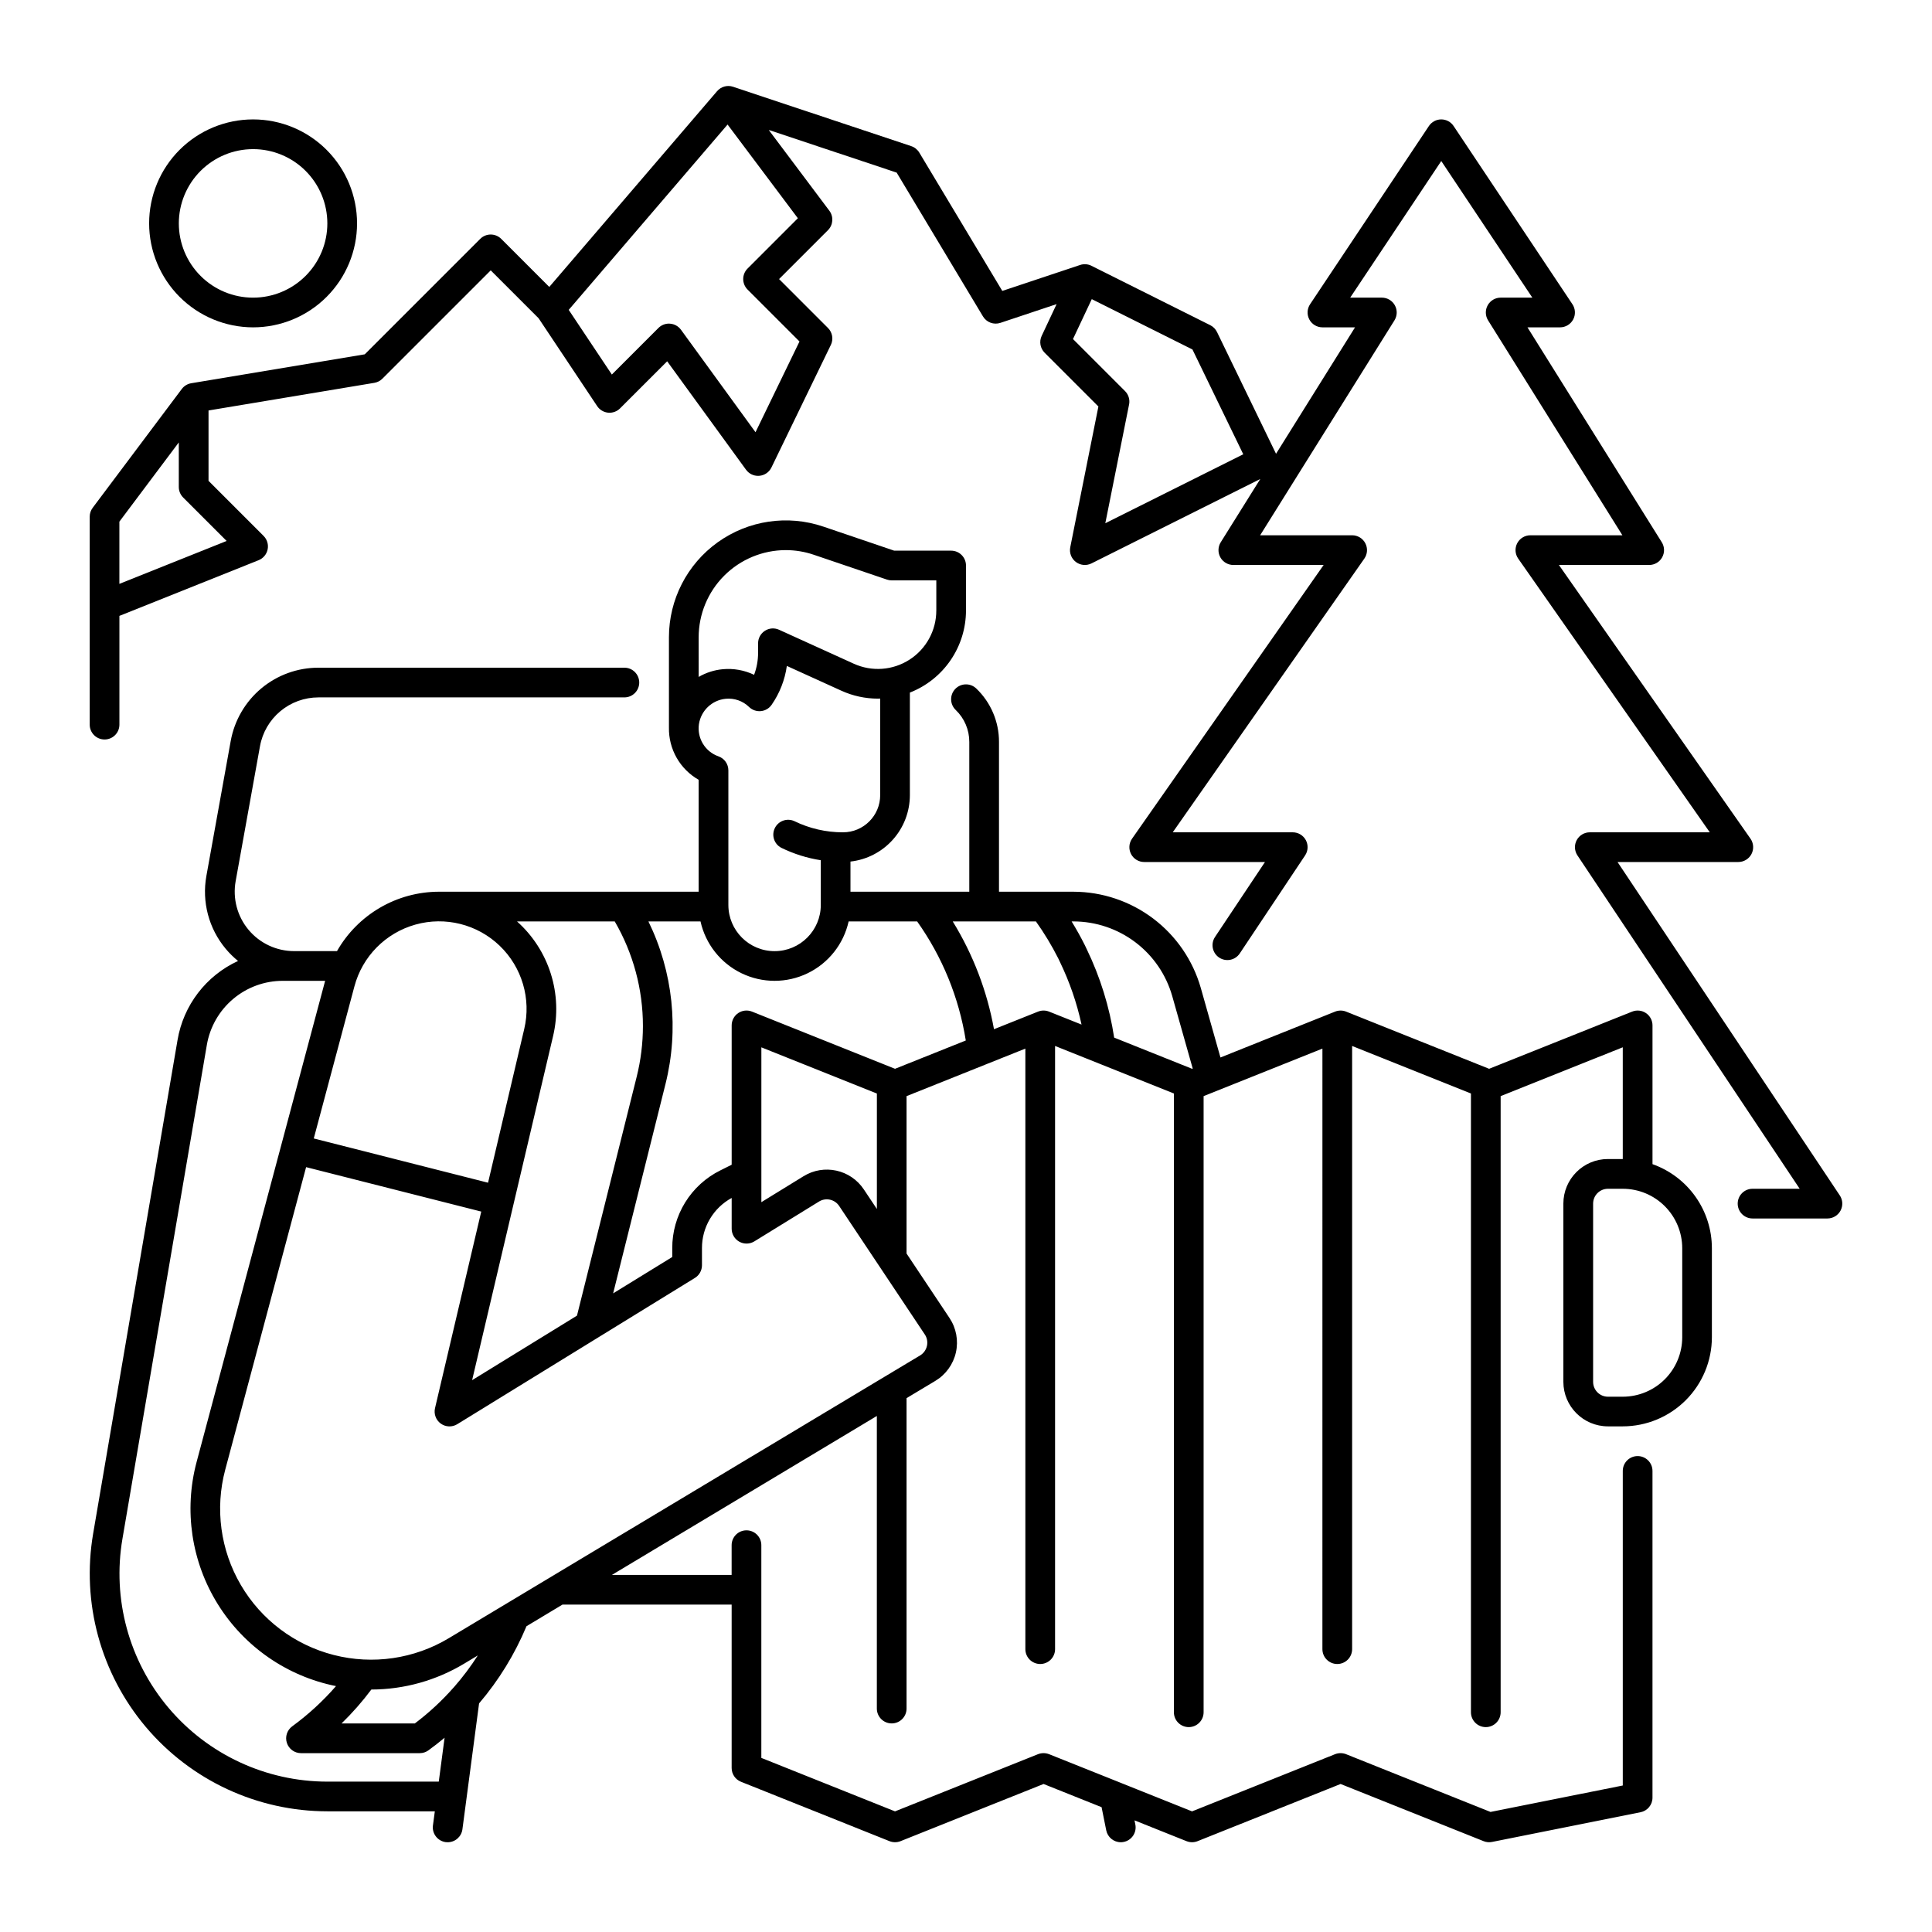 <?xml version="1.0" encoding="UTF-8"?>
<!-- The Best Svg Icon site in the world: iconSvg.co, Visit us! https://iconsvg.co -->
<svg fill="#000000" width="800px" height="800px" version="1.1" viewBox="144 144 512 512" xmlns="http://www.w3.org/2000/svg">
 <g>
  <path d="m581.93 452.52v-36.781c0-1.305-0.648-2.527-1.73-3.258-1.082-0.734-2.457-0.879-3.672-0.391l-37.895 15.152-37.895-15.152h0.004c-0.941-0.375-1.992-0.375-2.934 0l-30.375 12.152-5.207-18.422c-2.098-7.332-6.516-13.781-12.598-18.383-6.078-4.598-13.488-7.098-21.113-7.121h-19.77v-39.688c0.016-5.344-2.156-10.461-6.012-14.16-1.566-1.508-4.059-1.465-5.57 0.098-1.512 1.566-1.465 4.062 0.098 5.57 2.32 2.215 3.625 5.285 3.613 8.492v39.688h-31.488v-7.992c4.324-0.488 8.32-2.551 11.223-5.797 2.906-3.242 4.512-7.441 4.519-11.797v-27.188c4.379-1.711 8.137-4.703 10.789-8.582 2.652-3.879 4.074-8.465 4.082-13.164v-11.926c0-1.047-0.418-2.047-1.156-2.785-0.734-0.738-1.738-1.152-2.781-1.152h-15.094l-18.773-6.375h-0.004c-9.453-3.211-19.871-1.664-27.988 4.152-8.113 5.816-12.926 15.188-12.926 25.168v23.941c-0.051 2.801 0.652 5.566 2.039 8 1.383 2.434 3.398 4.449 5.832 5.836v29.66h-68.879c-5.481 0.02-10.859 1.484-15.594 4.25-4.734 2.766-8.656 6.727-11.367 11.492h-11.367c-4.66 0-9.086-2.07-12.074-5.648-2.992-3.582-4.238-8.301-3.414-12.891l6.445-35.75c0.652-3.633 2.562-6.918 5.394-9.285 2.832-2.367 6.406-3.664 10.094-3.664h81.082c2.176 0 3.938-1.762 3.938-3.934 0-2.176-1.762-3.938-3.938-3.938h-81.082c-5.535 0-10.898 1.941-15.145 5.492-4.25 3.551-7.113 8.484-8.098 13.934l-6.445 35.75v-0.004c-1.242 6.887 0.637 13.973 5.129 19.336 0.98 1.172 2.07 2.246 3.258 3.211-8.477 3.902-14.477 11.746-16.031 20.949l-22.367 130.81c-3.121 18.293 1.98 37.031 13.945 51.219 11.965 14.184 29.578 22.371 48.137 22.375h28.469l-0.5 3.738h-0.004c-0.285 2.156 1.23 4.137 3.387 4.43 0.172 0.02 0.348 0.027 0.52 0.027 1.973 0 3.644-1.457 3.906-3.414l4.418-33.379c5.227-6.125 9.465-13.027 12.566-20.457l9.535-5.727h44.832v43.297c0 1.609 0.977 3.055 2.469 3.652l39.359 15.742c0.941 0.375 1.992 0.375 2.934 0l37.895-15.152 15.379 6.148 1.23 6.129v0.004c0.371 1.836 1.984 3.156 3.859 3.156 0.258 0.004 0.52-0.023 0.777-0.078 1.023-0.203 1.922-0.809 2.5-1.68 0.578-0.867 0.785-1.934 0.578-2.953l-0.215-1.082 13.785 5.512v-0.004c0.941 0.379 1.992 0.379 2.93 0l37.895-15.152 37.895 15.152c0.707 0.289 1.484 0.359 2.234 0.207l39.359-7.871c1.84-0.367 3.168-1.98 3.168-3.859v-86.59c0-2.176-1.762-3.938-3.934-3.938-2.176 0-3.938 1.762-3.938 3.938v83.363l-35.051 7.008-38.27-15.301 0.004-0.004c-0.941-0.371-1.992-0.371-2.934 0l-37.895 15.152-18.992-7.598c-0.02-0.012-0.051-0.02-0.07-0.031l-18.832-7.527v0.004c-0.941-0.371-1.988-0.371-2.93 0l-37.895 15.152-35.426-14.168v-56.371c0-2.176-1.762-3.938-3.934-3.938-2.176 0-3.938 1.762-3.938 3.938v7.871h-31.715l70.199-42.117v77.543c0 2.172 1.762 3.934 3.938 3.934 2.172 0 3.934-1.762 3.934-3.934v-82.266l7.625-4.574c2.773-1.66 4.742-4.383 5.453-7.535 0.707-3.152 0.094-6.457-1.703-9.145l-11.375-17.07v-41.715l31.488-12.594v159.15c0 2.176 1.762 3.938 3.938 3.938 2.172 0 3.934-1.762 3.934-3.938v-159.85l31.488 12.594v163.98c0 2.176 1.762 3.938 3.938 3.938 2.172 0 3.938-1.762 3.938-3.938v-163.28l31.488-12.594-0.004 159.15c0 2.176 1.766 3.938 3.938 3.938 2.176 0 3.938-1.762 3.938-3.938v-159.85l31.488 12.594v163.98c0 2.176 1.762 3.938 3.934 3.938 2.176 0 3.938-1.762 3.938-3.938v-163.28l32.363-12.941v29.609h-3.938c-6.516 0.004-11.801 5.289-11.805 11.809v47.23c0.004 6.519 5.289 11.801 11.805 11.809h3.938c6.262-0.008 12.262-2.5 16.691-6.926 4.426-4.43 6.918-10.43 6.926-16.691v-23.617c-0.008-4.879-1.523-9.641-4.344-13.625-2.816-3.984-6.801-7-11.402-8.633zm-204.67-97.789c-0.008 5.43-4.41 9.832-9.84 9.84-4.481 0.012-8.902-1.004-12.93-2.973-1.941-0.875-4.227-0.047-5.156 1.867-0.934 1.914-0.176 4.223 1.711 5.207 3.305 1.621 6.836 2.731 10.473 3.297v11.848c0 6.766-5.484 12.246-12.246 12.246-6.766 0-12.246-5.481-12.246-12.246v-35.668c0-1.672-1.055-3.16-2.629-3.711-3.535-1.238-5.699-4.805-5.176-8.512 0.539-3.594 3.441-6.367 7.055-6.738 2.301-0.238 4.586 0.559 6.238 2.172 0.832 0.805 1.973 1.203 3.121 1.094 1.152-0.113 2.195-0.723 2.852-1.672 2.133-3.074 3.516-6.602 4.035-10.305l14.465 6.574c3.035 1.379 6.332 2.09 9.664 2.094 0.207 0 0.402-0.012 0.609-0.02zm-48.109-41.852c0.008-6.121 2.441-11.988 6.769-16.32 4.328-4.328 10.195-6.766 16.316-6.773 2.523 0 5.031 0.414 7.422 1.23l19.395 6.582c0.406 0.141 0.836 0.207 1.27 0.207h11.809v7.988l-0.004 0.004c0.004 5.262-2.668 10.164-7.09 13.012-4.426 2.852-9.992 3.258-14.781 1.078l-19.789-8.992c-1.219-0.559-2.637-0.457-3.762 0.27-1.129 0.723-1.809 1.973-1.809 3.312v2.539-0.004c0 1.988-0.355 3.957-1.055 5.816-2.574-1.23-5.434-1.742-8.273-1.484-2.262 0.203-4.453 0.902-6.418 2.047zm-22.238 75.309c4.898 8.426 7.477 18 7.469 27.746-0.004 4.527-0.559 9.035-1.652 13.422l-15.824 63.301-27.789 17.102 21.473-91.258v0.004c1.277-5.449 1.062-11.137-0.625-16.473-1.684-5.336-4.773-10.117-8.949-13.844zm-68.988 17.211c2.113-7.938 8.262-14.164 16.172-16.375 7.906-2.215 16.395-0.082 22.32 5.606 5.922 5.688 8.398 14.082 6.508 22.074l-9.586 40.727-46.188-11.727zm22.355 210.75h-29.508c-16.238 0-31.652-7.16-42.125-19.574-10.473-12.414-14.934-28.812-12.191-44.82l22.355-130.81c0.805-4.766 3.273-9.09 6.969-12.207 3.691-3.117 8.371-4.82 13.203-4.809h11.18l-34.066 127.53c-3.406 12.801-1.367 26.438 5.633 37.68 6.996 11.246 18.328 19.098 31.316 21.695-3.457 3.973-7.348 7.547-11.602 10.656-1.375 1.004-1.949 2.777-1.422 4.394 0.527 1.621 2.031 2.715 3.734 2.719h31.488c0.832 0.004 1.641-0.262 2.312-0.758 1.465-1.062 2.887-2.172 4.262-3.324zm4.074-25.094h0.004c-0.051 0.047-0.098 0.098-0.141 0.148-3.094 3.512-6.535 6.703-10.273 9.523h-19.422c2.859-2.785 5.496-5.789 7.891-8.984 8.668-0.016 17.164-2.387 24.59-6.856l3.621-2.176c-1.879 2.934-3.973 5.723-6.266 8.344zm124.73-93.41h0.004c0.594 0.895 0.797 1.996 0.559 3.043-0.234 1.051-0.887 1.957-1.809 2.516l-3.582 2.144-121.31 72.785c-9.164 5.5-20.148 7.102-30.504 4.453-10.355-2.648-19.223-9.332-24.621-18.555-5.402-9.223-6.887-20.223-4.129-30.551l21.43-80.176 46.414 11.777-12.25 52.082c-0.367 1.551 0.234 3.168 1.523 4.102 1.293 0.934 3.016 0.996 4.371 0.16l62.977-38.762v0.004c1.16-0.719 1.867-1.984 1.871-3.348v-4.547c-0.012-2.719 0.715-5.394 2.102-7.734 1.387-2.344 3.379-4.266 5.769-5.566v8.156c0.004 1.426 0.773 2.738 2.019 3.434 1.242 0.695 2.766 0.668 3.984-0.078l17.141-10.559c1.805-1.113 4.168-0.594 5.344 1.172l9.996 14.996 7.871 11.809zm-16.145-38.418c-3.516-5.305-10.609-6.856-16.02-3.5l-11.148 6.859v-41.031l30.613 12.238v30.602zm8.254-31.988-37.895-15.152h0.004c-1.215-0.488-2.59-0.344-3.672 0.391-1.082 0.73-1.73 1.953-1.73 3.258v36.93l-3.012 1.504c-3.836 1.902-7.062 4.844-9.312 8.484s-3.434 7.84-3.422 12.121v2.344l-15.664 9.633 13.875-55.488c3.613-14.445 2.012-29.699-4.527-43.078h13.805c1.336 6 5.336 11.059 10.871 13.738 5.531 2.676 11.984 2.676 17.516 0 5.531-2.68 9.535-7.738 10.867-13.738h18.156c6.668 9.383 11.082 20.184 12.891 31.555zm40.828-15.152c-0.941-0.375-1.988-0.375-2.93 0l-11.672 4.664c-1.836-10.121-5.543-19.809-10.934-28.566h22.043c2.215 3.109 4.195 6.383 5.914 9.789 0 0 0.422 0.895 0.441 0.926 2.562 5.293 4.488 10.871 5.738 16.621zm9.969-16.562c-0.098-0.227-0.48-1.012-0.48-1.012-1.082-2.164-2.262-4.269-3.523-6.328h0.531c5.91 0.016 11.656 1.957 16.371 5.523 4.715 3.566 8.141 8.57 9.762 14.254l5.434 19.207-0.168 0.07-20.652-8.266c-1.238-8.137-3.691-16.039-7.273-23.449zm157.82 102.87c-0.008 4.176-1.668 8.176-4.621 11.129-2.949 2.949-6.949 4.609-11.125 4.617h-3.938c-2.172 0-3.934-1.766-3.934-3.938v-47.23c0-2.176 1.762-3.938 3.934-3.938h3.938c4.176 0.004 8.176 1.664 11.125 4.617 2.953 2.953 4.613 6.953 4.621 11.125z"/>
  <path d="m631.56 460.79-58.898-88.348h32.008c1.469 0 2.812-0.816 3.492-2.117 0.676-1.301 0.574-2.871-0.27-4.074l-50.766-72.527h23.926c1.43 0 2.75-0.777 3.441-2.027 0.695-1.254 0.656-2.781-0.102-3.996l-35.598-56.953h8.641c1.453 0 2.785-0.801 3.473-2.078 0.684-1.281 0.609-2.832-0.195-4.043l-31.488-47.23c-0.73-1.094-1.961-1.754-3.277-1.754-1.312 0-2.543 0.66-3.273 1.754l-31.488 47.23c-0.805 1.211-0.879 2.762-0.195 4.043 0.684 1.277 2.019 2.078 3.469 2.078h8.641l-20.938 33.508-15.645-32.273-0.004-0.004c-0.379-0.781-1.004-1.414-1.781-1.801l-31.488-15.742v-0.004c-0.934-0.465-2.016-0.543-3.004-0.211l-20.621 6.875-21.992-36.652c-0.484-0.805-1.238-1.414-2.129-1.711l-47.23-15.742h-0.004c-1.516-0.508-3.188-0.043-4.231 1.172l-44.469 51.879-12.738-12.738c-1.535-1.539-4.027-1.539-5.566 0l-30.594 30.594-45.988 7.664c-1 0.168-1.895 0.711-2.504 1.523l-23.617 31.488h0.004c-0.512 0.68-0.789 1.508-0.789 2.359v55.105c0 2.172 1.762 3.934 3.938 3.934 2.172 0 3.934-1.762 3.934-3.934v-28.824l36.887-14.754c1.227-0.492 2.129-1.566 2.394-2.863s-0.137-2.637-1.074-3.574l-14.59-14.594v-18.648l43.941-7.324c0.812-0.137 1.559-0.52 2.137-1.102l28.707-28.703 12.684 12.684 15.527 23.293c0.656 0.98 1.715 1.617 2.887 1.734 1.176 0.113 2.34-0.301 3.172-1.133l12.488-12.484 20.906 28.746v-0.004c0.742 1.02 1.926 1.621 3.184 1.621 0.117 0 0.23 0 0.348-0.016 1.379-0.121 2.594-0.957 3.195-2.203l15.742-32.473h0.004c0.73-1.508 0.426-3.312-0.762-4.5l-12.961-12.961 12.961-12.961c1.383-1.383 1.539-3.578 0.367-5.144l-16.059-21.406 33.895 11.301 22.871 38.109c0.949 1.582 2.867 2.293 4.621 1.707l14.891-4.965-3.953 8.414c-0.707 1.504-0.395 3.285 0.777 4.461l14.254 14.254-7.457 37.293c-0.297 1.473 0.273 2.988 1.469 3.898 1.195 0.914 2.805 1.066 4.148 0.395l44.738-22.371-10.477 16.762c-0.758 1.215-0.797 2.742-0.105 3.996 0.695 1.25 2.012 2.027 3.445 2.027h23.93l-50.77 72.527c-0.844 1.203-0.945 2.773-0.27 4.074 0.68 1.301 2.023 2.117 3.492 2.117h32.004l-13.254 19.883h0.004c-1.191 1.809-0.699 4.238 1.102 5.441 1.801 1.199 4.238 0.723 5.449-1.074l17.332-26c0.805-1.211 0.879-2.762 0.195-4.043-0.688-1.277-2.019-2.078-3.473-2.078h-31.801l50.77-72.527c0.844-1.203 0.945-2.773 0.266-4.074-0.676-1.301-2.023-2.117-3.488-2.117h-24.387l35.598-56.953-0.004-0.004c0.762-1.211 0.801-2.742 0.105-3.992-0.691-1.25-2.012-2.027-3.441-2.027h-8.391l24.133-36.203 24.137 36.203h-8.391c-1.43 0-2.75 0.777-3.441 2.027-0.695 1.25-0.656 2.781 0.102 3.992l35.598 56.957h-24.387c-1.469 0-2.812 0.816-3.492 2.117-0.676 1.301-0.574 2.871 0.27 4.074l50.766 72.527h-31.797c-1.453 0-2.785 0.801-3.473 2.078-0.684 1.281-0.609 2.832 0.195 4.043l58.898 88.344h-12.492c-2.172 0-3.934 1.762-3.934 3.938 0 2.172 1.762 3.934 3.934 3.934h19.848c1.449 0 2.785-0.797 3.469-2.078 0.684-1.281 0.609-2.832-0.195-4.039zm-427.5-173.43-28.422 11.371v-16.492l15.746-20.992v11.809c0 1.043 0.414 2.043 1.152 2.781zm151.38-85.523-13.328 13.332c-1.539 1.535-1.539 4.027 0 5.566l13.762 13.762-11.656 24.047-19.754-27.16h-0.004c-0.676-0.93-1.727-1.516-2.875-1.605-0.102-0.02-0.211-0.02-0.309-0.02-1.043 0-2.043 0.414-2.781 1.152l-12.348 12.348-11.43-17.141 42.098-49.113zm81.48 80.824 6.297-31.469 0.004 0.004c0.258-1.293-0.148-2.625-1.078-3.555l-13.789-13.789 4.977-10.578 26.684 13.344 13.465 27.77z"/>
  <path d="m211.07 230.75c7.309 0 14.316-2.902 19.48-8.07 5.168-5.168 8.07-12.176 8.07-19.48 0-7.309-2.902-14.316-8.07-19.484-5.164-5.168-12.172-8.07-19.48-8.07-7.309 0-14.316 2.902-19.484 8.07-5.164 5.168-8.066 12.176-8.066 19.484 0.008 7.305 2.914 14.305 8.078 19.473 5.164 5.164 12.168 8.07 19.473 8.078zm0-47.23c5.219 0 10.227 2.07 13.914 5.762 3.691 3.691 5.766 8.695 5.766 13.918 0 5.219-2.074 10.223-5.766 13.914-3.688 3.691-8.695 5.766-13.914 5.766s-10.227-2.074-13.918-5.766c-3.688-3.691-5.762-8.695-5.762-13.914 0.004-5.219 2.082-10.223 5.769-13.91 3.691-3.691 8.691-5.766 13.91-5.769z"/>
 </g>
</svg>
